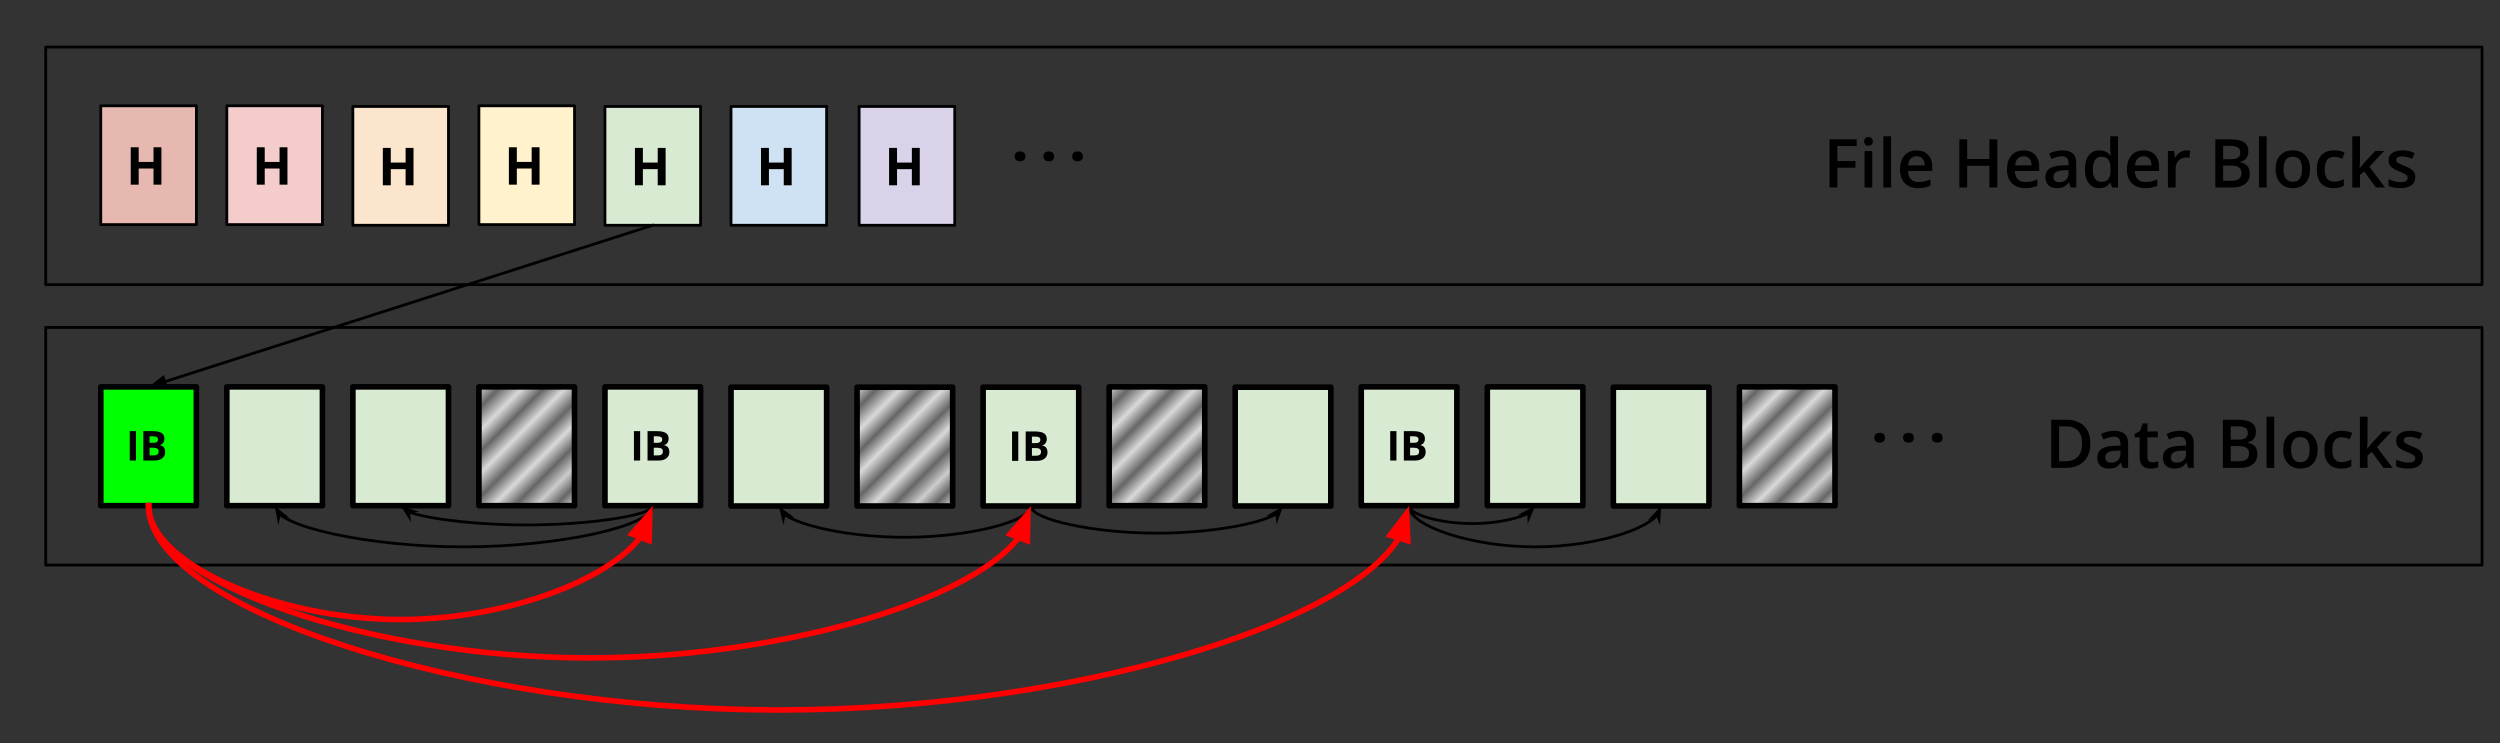 <?xml version="1.0"?>
<svg version="1.1" viewBox="0.0 0.0 890.173 264.659" fill="none" stroke="none" stroke-linecap="square" stroke-miterlimit="10" xmlns:xlink="http://www.w3.org/1999/xlink" xmlns="http://www.w3.org/2000/svg" width="890.173" height="264.659"><rect x="0.0" y="0.0" width="890.173" height="264.659" fill="#333333" stroke="none"/><clipPath id="p.0"><path d="m0 0l890.173 0l0 264.659l-890.173 0l0 -264.659z" clip-rule="nonzero"></path></clipPath><g clip-path="url(#p.0)"><path fill="#000000" fill-opacity="0.0" d="m0 0l890.173 0l0 264.659l-890.173 0z" fill-rule="evenodd"></path><path fill="#000000" fill-opacity="0.0" d="m16.278 16.758l867.496 0l0 84.598l-867.496 0z" fill-rule="evenodd"></path><path stroke="#000000" stroke-width="1.0" stroke-linejoin="round" stroke-linecap="butt" d="m16.278 16.758l867.496 0l0 84.598l-867.496 0z" fill-rule="evenodd"></path><path fill="#e6b8af" d="m35.879 37.682l34.047 0l0 42.299l-34.047 0z" fill-rule="evenodd"></path><path stroke="#000000" stroke-width="1.0" stroke-linejoin="round" stroke-linecap="butt" d="m35.879 37.682l34.047 0l0 42.299l-34.047 0z" fill-rule="evenodd"></path><path fill="#000000" d="m57.473 65.752l-2.812 0l0 -5.75l-5.281 0l0 5.75l-2.828 0l0 -13.312l2.828 0l0 5.219l5.281 0l0 -5.219l2.812 0l0 13.312z" fill-rule="nonzero"></path><path fill="#000000" fill-opacity="0.0" d="m351.522 32.777l45.386 0l0 15.496l-45.386 0z" fill-rule="evenodd"></path><path fill="#000000" d="m361.304 55.677q0 -0.828 0.5 -1.281q0.5 -0.469 1.438 -0.469q0.906 0 1.391 0.469q0.484 0.453 0.484 1.281q0 0.828 -0.5 1.297q-0.5 0.453 -1.375 0.453q-0.891 0 -1.422 -0.453q-0.516 -0.469 -0.516 -1.297zm10.239 0q0 -0.828 0.5 -1.281q0.5 -0.469 1.438 -0.469q0.906 0 1.391 0.469q0.484 0.453 0.484 1.281q0 0.828 -0.5 1.297q-0.5 0.453 -1.375 0.453q-0.891 0 -1.422 -0.453q-0.516 -0.469 -0.516 -1.297zm10.239 0q0 -0.828 0.5 -1.281q0.5 -0.469 1.438 -0.469q0.906 0 1.391 0.469q0.484 0.453 0.484 1.281q0 0.828 -0.5 1.297q-0.5 0.453 -1.375 0.453q-0.891 0 -1.422 -0.453q-0.516 -0.469 -0.516 -1.297z" fill-rule="nonzero"></path><path fill="#000000" fill-opacity="0.0" d="m640.176 34.711l234.331 0l0 48.693l-234.331 0z" fill-rule="evenodd"></path><path fill="#000000" d="m654.223 66.751l-2.781 0l0 -17.141l9.672 0l0 2.375l-6.891 0l0 5.359l6.453 0l0 2.375l-6.453 0l0 7.031zm12.445 0l-2.75 0l0 -12.969l2.75 0l0 12.969zm-2.906 -16.391q0 -0.75 0.391 -1.141q0.406 -0.406 1.156 -0.406q0.734 0 1.141 0.406q0.406 0.391 0.406 1.141q0 0.703 -0.406 1.109q-0.406 0.391 -1.141 0.391q-0.75 0 -1.156 -0.391q-0.391 -0.406 -0.391 -1.109zm9.598 16.391l-2.75 0l0 -18.234l2.75 0l0 18.234zm9.598 0.234q-3.016 0 -4.719 -1.766q-1.703 -1.766 -1.703 -4.859q0 -3.172 1.578 -4.984q1.578 -1.828 4.344 -1.828q2.562 0 4.047 1.562q1.5 1.562 1.5 4.297l0 1.484l-8.641 0q0.062 1.891 1.016 2.906q0.969 1 2.719 1q1.141 0 2.125 -0.203q1.0 -0.219 2.141 -0.734l0 2.25q-1.016 0.469 -2.047 0.672q-1.031 0.203 -2.359 0.203zm-0.5 -11.344q-1.312 0 -2.109 0.828q-0.781 0.828 -0.938 2.422l5.891 0q-0.031 -1.594 -0.781 -2.422q-0.75 -0.828 -2.062 -0.828zm28.719 11.109l-2.812 0l0 -7.719l-7.906 0l0 7.719l-2.797 0l0 -17.141l2.797 0l0 7.016l7.906 0l0 -7.016l2.812 0l0 17.141zm9.867 0.234q-3.016 0 -4.719 -1.766q-1.703 -1.766 -1.703 -4.859q0 -3.172 1.578 -4.984q1.578 -1.828 4.344 -1.828q2.562 0 4.047 1.562q1.5 1.562 1.5 4.297l0 1.484l-8.641 0q0.062 1.891 1.016 2.906q0.969 1 2.719 1q1.141 0 2.125 -0.203q1.0 -0.219 2.141 -0.734l0 2.25q-1.016 0.469 -2.047 0.672q-1.031 0.203 -2.359 0.203zm-0.5 -11.344q-1.312 0 -2.109 0.828q-0.781 0.828 -0.938 2.422l5.891 0q-0.031 -1.594 -0.781 -2.422q-0.75 -0.828 -2.062 -0.828zm16.781 11.109l-0.547 -1.812l-0.094 0q-0.938 1.188 -1.891 1.625q-0.953 0.422 -2.438 0.422q-1.906 0 -2.984 -1.031q-1.062 -1.031 -1.062 -2.922q0 -2.0 1.484 -3.016q1.484 -1.031 4.531 -1.125l2.234 -0.062l0 -0.688q0 -1.25 -0.578 -1.859q-0.578 -0.625 -1.797 -0.625q-1.0 0 -1.922 0.297q-0.906 0.297 -1.75 0.688l-0.891 -1.969q1.062 -0.547 2.312 -0.828q1.25 -0.297 2.375 -0.297q2.469 0 3.719 1.078q1.266 1.078 1.266 3.391l0 8.734l-1.969 0zm-4.094 -1.875q1.5 0 2.406 -0.828q0.906 -0.844 0.906 -2.359l0 -1.125l-1.672 0.062q-1.938 0.078 -2.828 0.656q-0.875 0.578 -0.875 1.781q0 0.859 0.516 1.344q0.516 0.469 1.547 0.469zm14.281 2.109q-2.422 0 -3.781 -1.75q-1.359 -1.766 -1.359 -4.937q0 -3.188 1.375 -4.969q1.375 -1.781 3.812 -1.781q2.547 0 3.891 1.891l0.141 0q-0.203 -1.391 -0.203 -2.203l0 -4.719l2.766 0l0 18.234l-2.156 0l-0.484 -1.703l-0.125 0q-1.328 1.938 -3.875 1.938zm0.734 -2.234q1.703 0 2.469 -0.953q0.781 -0.953 0.797 -3.094l0 -0.391q0 -2.453 -0.797 -3.484q-0.797 -1.031 -2.484 -1.031q-1.453 0 -2.25 1.188q-0.781 1.172 -0.781 3.359q0 2.156 0.766 3.281q0.766 1.125 2.281 1.125zm15.5 2.234q-3.016 0 -4.719 -1.766q-1.703 -1.766 -1.703 -4.859q0 -3.172 1.578 -4.984q1.578 -1.828 4.344 -1.828q2.562 0 4.047 1.562q1.5 1.562 1.5 4.297l0 1.484l-8.641 0q0.062 1.891 1.016 2.906q0.969 1 2.719 1q1.141 0 2.125 -0.203q1.0 -0.219 2.141 -0.734l0 2.25q-1.016 0.469 -2.047 0.672q-1.031 0.203 -2.359 0.203zm-0.5 -11.344q-1.312 0 -2.109 0.828q-0.781 0.828 -0.938 2.422l5.891 0q-0.031 -1.594 -0.781 -2.422q-0.75 -0.828 -2.062 -0.828zm15.25 -2.094q0.828 0 1.375 0.125l-0.281 2.562q-0.578 -0.141 -1.219 -0.141q-1.641 0 -2.672 1.078q-1.031 1.078 -1.031 2.797l0 6.781l-2.75 0l0 -12.969l2.156 0l0.359 2.297l0.141 0q0.656 -1.172 1.688 -1.844q1.031 -0.688 2.234 -0.688zm10.301 -3.938l5.078 0q3.547 0 5.125 1.031q1.578 1.031 1.578 3.266q0 1.5 -0.781 2.5q-0.766 0.984 -2.219 1.25l0 0.109q1.797 0.344 2.641 1.344q0.859 1.0 0.859 2.719q0 2.312 -1.609 3.625q-1.609 1.297 -4.484 1.297l-6.188 0l0 -17.141zm2.797 7.078l2.703 0q1.75 0 2.562 -0.547q0.812 -0.562 0.812 -1.891q0 -1.219 -0.875 -1.75q-0.875 -0.547 -2.781 -0.547l-2.422 0l0 4.734zm0 2.281l0 5.422l2.984 0q1.75 0 2.641 -0.672q0.906 -0.672 0.906 -2.125q0 -1.344 -0.922 -1.984q-0.906 -0.641 -2.766 -0.641l-2.844 0zm15.5 7.781l-2.75 0l0 -18.234l2.75 0l0 18.234zm15.441 -6.5q0 3.172 -1.641 4.953q-1.625 1.781 -4.531 1.781q-1.812 0 -3.203 -0.812q-1.391 -0.828 -2.141 -2.359q-0.75 -1.547 -0.75 -3.562q0 -3.156 1.609 -4.922q1.625 -1.781 4.562 -1.781q2.812 0 4.453 1.812q1.641 1.812 1.641 4.891zm-9.438 0q0 4.484 3.312 4.484q3.281 0 3.281 -4.484q0 -4.453 -3.297 -4.453q-1.734 0 -2.516 1.156q-0.781 1.141 -0.781 3.297zm17.832 6.734q-2.953 0 -4.484 -1.719q-1.516 -1.719 -1.516 -4.922q0 -3.281 1.594 -5.031q1.594 -1.766 4.625 -1.766q2.047 0 3.688 0.766l-0.828 2.219q-1.75 -0.688 -2.891 -0.688q-3.359 0 -3.359 4.469q0 2.188 0.828 3.281q0.844 1.094 2.469 1.094q1.844 0 3.484 -0.922l0 2.406q-0.75 0.438 -1.594 0.625q-0.828 0.188 -2.016 0.188zm9.305 -7.078l1.562 -1.953l3.922 -4.172l3.172 0l-5.219 5.578l5.547 7.391l-3.234 0l-4.156 -5.687l-1.516 1.25l0 4.437l-2.734 0l0 -18.234l2.734 0l0 8.891l-0.141 2.5l0.062 0zm19.77 3.156q0 1.891 -1.391 2.906q-1.375 1.016 -3.953 1.016q-2.578 0 -4.156 -0.781l0 -2.391q2.281 1.062 4.25 1.062q2.547 0 2.547 -1.531q0 -0.5 -0.281 -0.828q-0.281 -0.328 -0.922 -0.672q-0.641 -0.359 -1.797 -0.797q-2.234 -0.875 -3.031 -1.734q-0.781 -0.875 -0.781 -2.25q0 -1.672 1.328 -2.594q1.344 -0.922 3.656 -0.922q2.281 0 4.328 0.938l-0.891 2.062q-2.094 -0.859 -3.531 -0.859q-2.172 0 -2.172 1.234q0 0.609 0.562 1.031q0.562 0.422 2.484 1.172q1.594 0.609 2.312 1.125q0.734 0.516 1.078 1.203q0.359 0.672 0.359 1.609z" fill-rule="nonzero"></path><path fill="#f4cccc" d="m80.761 37.682l34.047 0l0 42.299l-34.047 0z" fill-rule="evenodd"></path><path stroke="#000000" stroke-width="1.0" stroke-linejoin="round" stroke-linecap="butt" d="m80.761 37.682l34.047 0l0 42.299l-34.047 0z" fill-rule="evenodd"></path><path fill="#000000" d="m102.355 65.752l-2.812 0l0 -5.75l-5.281 0l0 5.75l-2.828 0l0 -13.312l2.828 0l0 5.219l5.281 0l0 -5.219l2.812 0l0 13.312z" fill-rule="nonzero"></path><path fill="#fce5cd" d="m125.643 37.908l34.047 0l0 42.299l-34.047 0z" fill-rule="evenodd"></path><path stroke="#000000" stroke-width="1.0" stroke-linejoin="round" stroke-linecap="butt" d="m125.643 37.908l34.047 0l0 42.299l-34.047 0z" fill-rule="evenodd"></path><path fill="#000000" d="m147.237 65.978l-2.812 0l0 -5.75l-5.281 0l0 5.75l-2.828 0l0 -13.312l2.828 0l0 5.219l5.281 0l0 -5.219l2.812 0l0 13.312z" fill-rule="nonzero"></path><path fill="#fff2cc" d="m170.525 37.682l34.047 0l0 42.299l-34.047 0z" fill-rule="evenodd"></path><path stroke="#000000" stroke-width="1.0" stroke-linejoin="round" stroke-linecap="butt" d="m170.525 37.682l34.047 0l0 42.299l-34.047 0z" fill-rule="evenodd"></path><path fill="#000000" d="m192.119 65.752l-2.812 0l0 -5.75l-5.281 0l0 5.75l-2.828 0l0 -13.312l2.828 0l0 5.219l5.281 0l0 -5.219l2.812 0l0 13.312z" fill-rule="nonzero"></path><path fill="#d9ead3" d="m215.407 37.908l34.047 0l0 42.299l-34.047 0z" fill-rule="evenodd"></path><path stroke="#000000" stroke-width="1.0" stroke-linejoin="round" stroke-linecap="butt" d="m215.407 37.908l34.047 0l0 42.299l-34.047 0z" fill-rule="evenodd"></path><path fill="#000000" d="m237.001 65.978l-2.812 0l0 -5.75l-5.281 0l0 5.75l-2.828 0l0 -13.312l2.828 0l0 5.219l5.281 0l0 -5.219l2.812 0l0 13.312z" fill-rule="nonzero"></path><path fill="#cfe2f3" d="m260.289 37.908l34.047 0l0 42.299l-34.047 0z" fill-rule="evenodd"></path><path stroke="#000000" stroke-width="1.0" stroke-linejoin="round" stroke-linecap="butt" d="m260.289 37.908l34.047 0l0 42.299l-34.047 0z" fill-rule="evenodd"></path><path fill="#000000" d="m281.883 65.978l-2.812 0l0 -5.75l-5.281 0l0 5.75l-2.828 0l0 -13.312l2.828 0l0 5.219l5.281 0l0 -5.219l2.812 0l0 13.312z" fill-rule="nonzero"></path><path fill="#d9d2e9" d="m305.906 37.908l34.047 0l0 42.299l-34.047 0z" fill-rule="evenodd"></path><path stroke="#000000" stroke-width="1.0" stroke-linejoin="round" stroke-linecap="butt" d="m305.906 37.908l34.047 0l0 42.299l-34.047 0z" fill-rule="evenodd"></path><path fill="#000000" d="m327.499 65.978l-2.812 0l0 -5.75l-5.281 0l0 5.75l-2.828 0l0 -13.312l2.828 0l0 5.219l5.281 0l0 -5.219l2.812 0l0 13.312z" fill-rule="nonzero"></path><path fill="#000000" fill-opacity="0.0" d="m16.278 116.609l867.496 0l0 84.598l-867.496 0z" fill-rule="evenodd"></path><path stroke="#000000" stroke-width="1.0" stroke-linejoin="round" stroke-linecap="butt" d="m16.278 116.609l867.496 0l0 84.598l-867.496 0z" fill-rule="evenodd"></path><path fill="#00ff00" d="m35.879 137.758l34.047 0l0 42.299l-34.047 0z" fill-rule="evenodd"></path><path stroke="#000000" stroke-width="2.0" stroke-linejoin="round" stroke-linecap="butt" d="m35.879 137.758l34.047 0l0 42.299l-34.047 0z" fill-rule="evenodd"></path><path fill="#000000" d="m46.192 163.988l0 -10.469l2.219 0l0 10.469l-2.219 0zm4.852 -10.469l3.266 0q2.219 0 3.219 0.641q1.016 0.625 1.016 2.016q0 0.938 -0.453 1.547q-0.438 0.594 -1.156 0.719l0 0.062q0.984 0.219 1.422 0.828q0.453 0.609 0.453 1.625q0 1.422 -1.047 2.234q-1.031 0.797 -2.797 0.797l-3.922 0l0 -10.469zm2.219 4.156l1.297 0q0.891 0 1.297 -0.281q0.406 -0.281 0.406 -0.922q0 -0.609 -0.438 -0.859q-0.438 -0.266 -1.391 -0.266l-1.172 0l0 2.328zm0 1.75l0 2.734l1.453 0q0.906 0 1.344 -0.344q0.438 -0.359 0.438 -1.078q0 -1.312 -1.859 -1.312l-1.375 0z" fill-rule="nonzero"></path><path fill="#000000" fill-opacity="0.0" d="m719.105 134.562l155.402 0l0 48.693l-155.402 0z" fill-rule="evenodd"></path><path fill="#000000" d="m744.308 157.867q0 4.25 -2.359 6.5q-2.359 2.234 -6.781 2.234l-4.797 0l0 -17.141l5.297 0q4.094 0 6.359 2.203q2.281 2.203 2.281 6.203zm-2.953 0.094q0 -6.156 -5.766 -6.156l-2.422 0l0 12.438l2.0 0q6.188 0 6.188 -6.281zm14.441 8.641l-0.547 -1.812l-0.094 0q-0.938 1.188 -1.891 1.625q-0.953 0.422 -2.438 0.422q-1.906 0 -2.984 -1.031q-1.062 -1.031 -1.062 -2.922q0 -2.0 1.484 -3.016q1.484 -1.031 4.531 -1.125l2.234 -0.062l0 -0.688q0 -1.25 -0.578 -1.859q-0.578 -0.625 -1.797 -0.625q-1.0 0 -1.922 0.297q-0.906 0.297 -1.75 0.688l-0.891 -1.969q1.062 -0.547 2.312 -0.828q1.25 -0.297 2.375 -0.297q2.469 0 3.719 1.078q1.266 1.078 1.266 3.391l0 8.734l-1.969 0zm-4.094 -1.875q1.5 0 2.406 -0.828q0.906 -0.844 0.906 -2.359l0 -1.125l-1.672 0.062q-1.938 0.078 -2.828 0.656q-0.875 0.578 -0.875 1.781q0 0.859 0.516 1.344q0.516 0.469 1.547 0.469zm14.734 -0.125q1.016 0 2.016 -0.312l0 2.078q-0.453 0.203 -1.172 0.328q-0.719 0.141 -1.5 0.141q-3.906 0 -3.906 -4.125l0 -6.984l-1.781 0l0 -1.219l1.906 -1.016l0.938 -2.734l1.703 0l0 2.875l3.688 0l0 2.094l-3.688 0l0 6.938q0 1.0 0.484 1.469q0.5 0.469 1.312 0.469zm12.715 2.0l-0.547 -1.812l-0.094 0q-0.938 1.188 -1.891 1.625q-0.953 0.422 -2.438 0.422q-1.906 0 -2.984 -1.031q-1.062 -1.031 -1.062 -2.922q0 -2.0 1.484 -3.016q1.484 -1.031 4.531 -1.125l2.234 -0.062l0 -0.688q0 -1.25 -0.578 -1.859q-0.578 -0.625 -1.797 -0.625q-1.0 0 -1.922 0.297q-0.906 0.297 -1.75 0.688l-0.891 -1.969q1.062 -0.547 2.312 -0.828q1.25 -0.297 2.375 -0.297q2.469 0 3.719 1.078q1.266 1.078 1.266 3.391l0 8.734l-1.969 0zm-4.094 -1.875q1.5 0 2.406 -0.828q0.906 -0.844 0.906 -2.359l0 -1.125l-1.672 0.062q-1.938 0.078 -2.828 0.656q-0.875 0.578 -0.875 1.781q0 0.859 0.516 1.344q0.516 0.469 1.547 0.469zm16.438 -15.266l5.078 0q3.547 0 5.125 1.031q1.578 1.031 1.578 3.266q0 1.5 -0.781 2.5q-0.766 0.984 -2.219 1.25l0 0.109q1.797 0.344 2.641 1.344q0.859 1.0 0.859 2.719q0 2.312 -1.609 3.625q-1.609 1.297 -4.484 1.297l-6.188 0l0 -17.141zm2.797 7.078l2.703 0q1.75 0 2.562 -0.547q0.812 -0.562 0.812 -1.891q0 -1.219 -0.875 -1.75q-0.875 -0.547 -2.781 -0.547l-2.422 0l0 4.734zm0 2.281l0 5.422l2.984 0q1.75 0 2.641 -0.672q0.906 -0.672 0.906 -2.125q0 -1.344 -0.922 -1.984q-0.906 -0.641 -2.766 -0.641l-2.844 0zm15.5 7.781l-2.75 0l0 -18.234l2.75 0l0 18.234zm15.441 -6.5q0 3.172 -1.641 4.953q-1.625 1.781 -4.531 1.781q-1.812 0 -3.203 -0.812q-1.391 -0.828 -2.141 -2.359q-0.75 -1.547 -0.75 -3.562q0 -3.156 1.609 -4.922q1.625 -1.781 4.562 -1.781q2.812 0 4.453 1.812q1.641 1.812 1.641 4.891zm-9.438 0q0 4.484 3.312 4.484q3.281 0 3.281 -4.484q0 -4.453 -3.297 -4.453q-1.734 0 -2.516 1.156q-0.781 1.141 -0.781 3.297zm17.832 6.734q-2.953 0 -4.484 -1.719q-1.516 -1.719 -1.516 -4.922q0 -3.281 1.594 -5.031q1.594 -1.766 4.625 -1.766q2.047 0 3.688 0.766l-0.828 2.219q-1.75 -0.688 -2.891 -0.688q-3.359 0 -3.359 4.469q0 2.188 0.828 3.281q0.844 1.094 2.469 1.094q1.844 0 3.484 -0.922l0 2.406q-0.75 0.438 -1.594 0.625q-0.828 0.188 -2.016 0.188zm9.305 -7.078l1.562 -1.953l3.922 -4.172l3.172 0l-5.219 5.578l5.547 7.391l-3.234 0l-4.156 -5.688l-1.516 1.25l0 4.438l-2.734 0l0 -18.234l2.734 0l0 8.891l-0.141 2.5l0.062 0zm19.77 3.156q0 1.891 -1.391 2.906q-1.375 1.016 -3.953 1.016q-2.578 0 -4.156 -0.781l0 -2.391q2.281 1.062 4.25 1.062q2.547 0 2.547 -1.531q0 -0.5 -0.281 -0.828q-0.281 -0.328 -0.922 -0.672q-0.641 -0.359 -1.797 -0.797q-2.234 -0.875 -3.031 -1.734q-0.781 -0.875 -0.781 -2.25q0 -1.672 1.328 -2.594q1.344 -0.922 3.656 -0.922q2.281 0 4.328 0.938l-0.891 2.062q-2.094 -0.859 -3.531 -0.859q-2.172 0 -2.172 1.234q0 0.609 0.562 1.031q0.562 0.422 2.484 1.172q1.594 0.609 2.312 1.125q0.734 0.516 1.078 1.203q0.359 0.672 0.359 1.609z" fill-rule="nonzero"></path><path fill="#d9ead3" d="m80.761 137.758l34.047 0l0 42.299l-34.047 0z" fill-rule="evenodd"></path><path stroke="#000000" stroke-width="2.0" stroke-linejoin="round" stroke-linecap="butt" d="m80.761 137.758l34.047 0l0 42.299l-34.047 0z" fill-rule="evenodd"></path><path fill="#d9ead3" d="m125.643 137.758l34.047 0l0 42.299l-34.047 0z" fill-rule="evenodd"></path><path stroke="#000000" stroke-width="2.0" stroke-linejoin="round" stroke-linecap="butt" d="m125.643 137.758l34.047 0l0 42.299l-34.047 0z" fill-rule="evenodd"></path><defs><linearGradient id="p.1" gradientUnits="userSpaceOnUse" gradientTransform="matrix(7.347 0.0 0.0 7.347 0.0 0.0)" spreadMethod="pad" x1="20.33" y1="21.628" x2="25.526" y2="26.823"><stop offset="0.0" stop-color="#d9d9d9"></stop><stop offset="0.1" stop-color="#666666"></stop><stop offset="0.21" stop-color="#d9d9d9"></stop><stop offset="0.31" stop-color="#666666"></stop><stop offset="0.41" stop-color="#d9d9d9"></stop><stop offset="0.52" stop-color="#666666"></stop><stop offset="0.62" stop-color="#d9d9d9"></stop><stop offset="0.72" stop-color="#666666"></stop><stop offset="0.82" stop-color="#cccccc"></stop><stop offset="0.91" stop-color="#666666"></stop><stop offset="1.0" stop-color="#d9d9d9"></stop></linearGradient></defs><path fill="url(#p.1)" d="m170.525 137.758l34.047 0l0 42.299l-34.047 0z" fill-rule="evenodd"></path><path stroke="#000000" stroke-width="2.0" stroke-linejoin="round" stroke-linecap="butt" d="m170.525 137.758l34.047 0l0 42.299l-34.047 0z" fill-rule="evenodd"></path><path fill="#d9ead3" d="m215.407 137.758l34.047 0l0 42.299l-34.047 0z" fill-rule="evenodd"></path><path stroke="#000000" stroke-width="2.0" stroke-linejoin="round" stroke-linecap="butt" d="m215.407 137.758l34.047 0l0 42.299l-34.047 0z" fill-rule="evenodd"></path><path fill="#000000" d="m225.719 163.988l0 -10.469l2.219 0l0 10.469l-2.219 0zm4.852 -10.469l3.266 0q2.219 0 3.219 0.641q1.016 0.625 1.016 2.016q0 0.938 -0.453 1.547q-0.438 0.594 -1.156 0.719l0 0.062q0.984 0.219 1.422 0.828q0.453 0.609 0.453 1.625q0 1.422 -1.047 2.234q-1.031 0.797 -2.797 0.797l-3.922 0l0 -10.469zm2.219 4.156l1.297 0q0.891 0 1.297 -0.281q0.406 -0.281 0.406 -0.922q0 -0.609 -0.438 -0.859q-0.438 -0.266 -1.391 -0.266l-1.172 0l0 2.328zm0 1.75l0 2.734l1.453 0q0.906 0 1.344 -0.344q0.438 -0.359 0.438 -1.078q0 -1.312 -1.859 -1.312l-1.375 0z" fill-rule="nonzero"></path><path fill="#d9ead3" d="m260.289 137.871l34.047 0l0 42.299l-34.047 0z" fill-rule="evenodd"></path><path stroke="#000000" stroke-width="2.0" stroke-linejoin="round" stroke-linecap="butt" d="m260.289 137.871l34.047 0l0 42.299l-34.047 0z" fill-rule="evenodd"></path><defs><linearGradient id="p.2" gradientUnits="userSpaceOnUse" gradientTransform="matrix(7.347 0.0 0.0 7.347 0.0 0.0)" spreadMethod="pad" x1="38.656" y1="21.643" x2="43.851" y2="26.838"><stop offset="0.0" stop-color="#d9d9d9"></stop><stop offset="0.1" stop-color="#666666"></stop><stop offset="0.21" stop-color="#d9d9d9"></stop><stop offset="0.31" stop-color="#666666"></stop><stop offset="0.41" stop-color="#d9d9d9"></stop><stop offset="0.52" stop-color="#666666"></stop><stop offset="0.62" stop-color="#d9d9d9"></stop><stop offset="0.72" stop-color="#666666"></stop><stop offset="0.82" stop-color="#cccccc"></stop><stop offset="0.91" stop-color="#666666"></stop><stop offset="1.0" stop-color="#d9d9d9"></stop></linearGradient></defs><path fill="url(#p.2)" d="m305.171 137.871l34.047 0l0 42.299l-34.047 0z" fill-rule="evenodd"></path><path stroke="#000000" stroke-width="2.0" stroke-linejoin="round" stroke-linecap="butt" d="m305.171 137.871l34.047 0l0 42.299l-34.047 0z" fill-rule="evenodd"></path><path fill="#d9ead3" d="m350.053 137.871l34.047 0l0 42.299l-34.047 0z" fill-rule="evenodd"></path><path stroke="#000000" stroke-width="2.0" stroke-linejoin="round" stroke-linecap="butt" d="m350.053 137.871l34.047 0l0 42.299l-34.047 0z" fill-rule="evenodd"></path><path fill="#000000" d="m360.365 164.101l0 -10.469l2.219 0l0 10.469l-2.219 0zm4.852 -10.469l3.266 0q2.219 0 3.219 0.641q1.016 0.625 1.016 2.016q0 0.938 -0.453 1.547q-0.438 0.594 -1.156 0.719l0 0.062q0.984 0.219 1.422 0.828q0.453 0.609 0.453 1.625q0 1.422 -1.047 2.234q-1.031 0.797 -2.797 0.797l-3.922 0l0 -10.469zm2.219 4.156l1.297 0q0.891 0 1.297 -0.281q0.406 -0.281 0.406 -0.922q0 -0.609 -0.438 -0.859q-0.438 -0.266 -1.391 -0.266l-1.172 0l0 2.328zm0 1.75l0 2.734l1.453 0q0.906 0 1.344 -0.344q0.438 -0.359 0.438 -1.078q0 -1.312 -1.859 -1.312l-1.375 0z" fill-rule="nonzero"></path><defs><linearGradient id="p.3" gradientUnits="userSpaceOnUse" gradientTransform="matrix(7.347 0.0 0.0 7.347 0.0 0.0)" spreadMethod="pad" x1="50.873" y1="21.628" x2="56.068" y2="26.823"><stop offset="0.0" stop-color="#d9d9d9"></stop><stop offset="0.1" stop-color="#666666"></stop><stop offset="0.21" stop-color="#d9d9d9"></stop><stop offset="0.31" stop-color="#666666"></stop><stop offset="0.41" stop-color="#d9d9d9"></stop><stop offset="0.52" stop-color="#666666"></stop><stop offset="0.62" stop-color="#d9d9d9"></stop><stop offset="0.72" stop-color="#666666"></stop><stop offset="0.82" stop-color="#cccccc"></stop><stop offset="0.91" stop-color="#666666"></stop><stop offset="1.0" stop-color="#d9d9d9"></stop></linearGradient></defs><path fill="url(#p.3)" d="m394.934 137.758l34.047 0l0 42.299l-34.047 0z" fill-rule="evenodd"></path><path stroke="#000000" stroke-width="2.0" stroke-linejoin="round" stroke-linecap="butt" d="m394.934 137.758l34.047 0l0 42.299l-34.047 0z" fill-rule="evenodd"></path><path fill="#d9ead3" d="m439.816 137.871l34.047 0l0 42.299l-34.047 0z" fill-rule="evenodd"></path><path stroke="#000000" stroke-width="2.0" stroke-linejoin="round" stroke-linecap="butt" d="m439.816 137.871l34.047 0l0 42.299l-34.047 0z" fill-rule="evenodd"></path><path fill="#d9ead3" d="m484.698 137.758l34.047 0l0 42.299l-34.047 0z" fill-rule="evenodd"></path><path stroke="#000000" stroke-width="2.0" stroke-linejoin="round" stroke-linecap="butt" d="m484.698 137.758l34.047 0l0 42.299l-34.047 0z" fill-rule="evenodd"></path><path fill="#000000" d="m495.011 163.988l0 -10.469l2.219 0l0 10.469l-2.219 0zm4.852 -10.469l3.266 0q2.219 0 3.219 0.641q1.016 0.625 1.016 2.016q0 0.938 -0.453 1.547q-0.438 0.594 -1.156 0.719l0 0.062q0.984 0.219 1.422 0.828q0.453 0.609 0.453 1.625q0 1.422 -1.047 2.234q-1.031 0.797 -2.797 0.797l-3.922 0l0 -10.469zm2.219 4.156l1.297 0q0.891 0 1.297 -0.281q0.406 -0.281 0.406 -0.922q0 -0.609 -0.438 -0.859q-0.438 -0.266 -1.391 -0.266l-1.172 0l0 2.328zm0 1.75l0 2.734l1.453 0q0.906 0 1.344 -0.344q0.438 -0.359 0.438 -1.078q0 -1.312 -1.859 -1.312l-1.375 0z" fill-rule="nonzero"></path><path fill="#d9ead3" d="m529.58 137.758l34.047 0l0 42.299l-34.047 0z" fill-rule="evenodd"></path><path stroke="#000000" stroke-width="2.0" stroke-linejoin="round" stroke-linecap="butt" d="m529.58 137.758l34.047 0l0 42.299l-34.047 0z" fill-rule="evenodd"></path><path fill="#d9ead3" d="m574.462 137.871l34.047 0l0 42.299l-34.047 0z" fill-rule="evenodd"></path><path stroke="#000000" stroke-width="2.0" stroke-linejoin="round" stroke-linecap="butt" d="m574.462 137.871l34.047 0l0 42.299l-34.047 0z" fill-rule="evenodd"></path><path fill="#000000" fill-opacity="0.0" d="m657.618 132.966l45.386 0l0 15.496l-45.386 0z" fill-rule="evenodd"></path><path fill="#000000" d="m667.399 155.866q0 -0.828 0.5 -1.281q0.5 -0.469 1.438 -0.469q0.906 0 1.391 0.469q0.484 0.453 0.484 1.281q0 0.828 -0.5 1.297q-0.5 0.453 -1.375 0.453q-0.891 0 -1.422 -0.453q-0.516 -0.469 -0.516 -1.297zm10.239 0q0 -0.828 0.5 -1.281q0.5 -0.469 1.438 -0.469q0.906 0 1.391 0.469q0.484 0.453 0.484 1.281q0 0.828 -0.5 1.297q-0.5 0.453 -1.375 0.453q-0.891 0 -1.422 -0.453q-0.516 -0.469 -0.516 -1.297zm10.239 0q0 -0.828 0.5 -1.281q0.5 -0.469 1.438 -0.469q0.906 0 1.391 0.469q0.484 0.453 0.484 1.281q0 0.828 -0.5 1.297q-0.5 0.453 -1.375 0.453q-0.891 0 -1.422 -0.453q-0.516 -0.469 -0.516 -1.297z" fill-rule="nonzero"></path><defs><linearGradient id="p.4" gradientUnits="userSpaceOnUse" gradientTransform="matrix(7.347 0.0 0.0 7.347 0.0 0.0)" spreadMethod="pad" x1="81.415" y1="21.628" x2="86.611" y2="26.823"><stop offset="0.0" stop-color="#d9d9d9"></stop><stop offset="0.1" stop-color="#666666"></stop><stop offset="0.21" stop-color="#d9d9d9"></stop><stop offset="0.31" stop-color="#666666"></stop><stop offset="0.41" stop-color="#d9d9d9"></stop><stop offset="0.52" stop-color="#666666"></stop><stop offset="0.62" stop-color="#d9d9d9"></stop><stop offset="0.72" stop-color="#666666"></stop><stop offset="0.82" stop-color="#cccccc"></stop><stop offset="0.91" stop-color="#666666"></stop><stop offset="1.0" stop-color="#d9d9d9"></stop></linearGradient></defs><path fill="url(#p.4)" d="m619.344 137.758l34.047 0l0 42.299l-34.047 0z" fill-rule="evenodd"></path><path stroke="#000000" stroke-width="2.0" stroke-linejoin="round" stroke-linecap="butt" d="m619.344 137.758l34.047 0l0 42.299l-34.047 0z" fill-rule="evenodd"></path><path fill="#000000" fill-opacity="0.0" d="m232.431 80.207l-179.528 57.543" fill-rule="evenodd"></path><path stroke="#000000" stroke-width="1.0" stroke-linejoin="round" stroke-linecap="butt" d="m232.431 80.207l-173.814 55.712" fill-rule="evenodd"></path><path fill="#000000" stroke="#000000" stroke-width="1.0" stroke-linecap="butt" d="m58.112 134.346l-3.817 2.958l4.826 0.188z" fill-rule="evenodd"></path><path fill="#000000" fill-opacity="0.0" d="m232.431 180.058c0 7.333 -33.661 14.659 -67.323 14.667c-33.661 0.008 -67.323 -7.302 -67.323 -14.604" fill-rule="evenodd"></path><path stroke="#000000" stroke-width="1.0" stroke-linejoin="round" stroke-linecap="butt" d="m232.431 180.058c0 7.333 -33.661 14.659 -67.323 14.667c-16.831 0.004 -33.661 -1.822 -46.284 -4.561c-6.312 -1.37 -11.571 -2.968 -15.253 -4.68c-0.92 -0.428 -1.742 -0.863 -2.457 -1.304c-0.357 -0.22 -0.688 -0.442 -0.991 -0.664c-0.152 -0.111 -0.296 -0.223 -0.434 -0.335l-0.143 -0.12" fill-rule="evenodd"></path><path fill="#000000" stroke="#000000" stroke-width="1.0" stroke-linecap="butt" d="m99.545 183.061l1.542 0.387l-2.552 -2.074l0.622 3.229z" fill-rule="evenodd"></path><path fill="#000000" fill-opacity="0.0" d="m232.431 180.058c0 3.429 -22.441 6.851 -44.882 6.858c-22.441 0.008 -44.882 -3.398 -44.882 -6.795" fill-rule="evenodd"></path><path stroke="#000000" stroke-width="1.0" stroke-linejoin="round" stroke-linecap="butt" d="m232.431 180.058c0 3.429 -22.441 6.851 -44.882 6.858c-11.22 0.004 -22.441 -0.846 -30.856 -2.121c-4.208 -0.638 -7.714 -1.382 -10.169 -2.178c-0.307 -0.1 -0.597 -0.2 -0.87 -0.301l-0.271 -0.104" fill-rule="evenodd"></path><path fill="#000000" stroke="#000000" stroke-width="1.0" stroke-linecap="butt" d="m145.382 182.212l1.577 -0.205l-3.134 -0.994l1.762 2.776z" fill-rule="evenodd"></path><path fill="#000000" fill-opacity="0.0" d="m367.076 180.17c0 5.57 -22.441 11.131 -44.882 11.139c-22.441 0.008 -44.882 -5.538 -44.882 -11.076" fill-rule="evenodd"></path><path stroke="#000000" stroke-width="1.0" stroke-linejoin="round" stroke-linecap="butt" d="m367.076 180.17c0 5.57 -22.441 11.131 -44.882 11.139c-11.22 0.004 -22.441 -1.381 -30.856 -3.458c-4.208 -1.039 -7.714 -2.251 -10.169 -3.55c-0.614 -0.325 -1.161 -0.655 -1.638 -0.989c-0.06 -0.042 -0.118 -0.084 -0.175 -0.125l-0.14 -0.104" fill-rule="evenodd"></path><path fill="#000000" stroke="#000000" stroke-width="1.0" stroke-linecap="butt" d="m279.216 183.083l1.56 0.31l-2.651 -1.944l0.781 3.194z" fill-rule="evenodd"></path><path fill="#000000" fill-opacity="0.0" d="m367.076 180.17c0 4.837 22.441 9.667 44.882 9.675c22.441 0.008 44.882 -4.806 44.882 -9.612" fill-rule="evenodd"></path><path stroke="#000000" stroke-width="1.0" stroke-linejoin="round" stroke-linecap="butt" d="m367.076 180.17c0 4.837 22.441 9.667 44.882 9.675c11.22 0.004 22.441 -1.198 30.856 -3.001c4.208 -0.902 7.714 -1.954 10.169 -3.081c0.614 -0.282 1.161 -0.568 1.638 -0.858l0.041 -0.026" fill-rule="evenodd"></path><path fill="#000000" stroke="#000000" stroke-width="1.0" stroke-linecap="butt" d="m454.662 182.88l0.154 1.583l1.095 -3.1l-2.832 1.671z" fill-rule="evenodd"></path><path fill="#000000" fill-opacity="0.0" d="m501.722 180.058c0 3.185 11.22 6.362 22.441 6.37c11.22 0.008 22.441 -3.154 22.441 -6.307" fill-rule="evenodd"></path><path stroke="#000000" stroke-width="1.0" stroke-linejoin="round" stroke-linecap="butt" d="m501.722 180.058c0 3.185 11.22 6.362 22.441 6.37c5.61 0.004 11.22 -0.784 15.428 -1.968c1.052 -0.296 2.016 -0.616 2.871 -0.956c0.427 -0.17 0.827 -0.344 1.197 -0.522c0.185 -0.089 0.362 -0.179 0.532 -0.27l0.106 -0.058" fill-rule="evenodd"></path><path fill="#000000" stroke="#000000" stroke-width="1.0" stroke-linecap="butt" d="m544.296 182.654l0.074 1.589l1.249 -3.042l-2.912 1.527z" fill-rule="evenodd"></path><path fill="#000000" fill-opacity="0.0" d="m501.722 180.058c0 7.333 22.441 14.651 44.882 14.667c22.441 0.016 44.882 -7.27 44.882 -14.541" fill-rule="evenodd"></path><path stroke="#000000" stroke-width="1.0" stroke-linejoin="round" stroke-linecap="butt" d="m501.722 180.058c0 7.333 22.441 14.651 44.882 14.667c11.22 0.008 22.441 -1.81 30.856 -4.538c4.208 -1.364 7.714 -2.956 10.169 -4.661c0.614 -0.426 1.161 -0.86 1.638 -1.298c0.238 -0.219 0.459 -0.44 0.661 -0.662c0.051 -0.055 0.1 -0.111 0.148 -0.167l0.056 -0.066" fill-rule="evenodd"></path><path fill="#000000" stroke="#000000" stroke-width="1.0" stroke-linecap="butt" d="m590.132 183.332l0.589 1.477l0.188 -3.283l-2.254 2.394z" fill-rule="evenodd"></path><path fill="#000000" fill-opacity="0.0" d="m52.903 180.058c0 20.266 44.882 40.525 89.764 40.533c44.882 0.008 89.764 -20.235 89.764 -40.47" fill-rule="evenodd"></path><path stroke="#ff0000" stroke-width="2.0" stroke-linejoin="round" stroke-linecap="butt" d="m52.903 180.058c0 20.267 44.882 40.525 89.764 40.533c22.441 0.004 44.882 -5.055 61.713 -12.644c8.415 -3.795 15.428 -8.222 20.337 -12.965c1.227 -1.186 2.323 -2.391 3.276 -3.612l0.059 -0.077" fill-rule="evenodd"></path><path fill="#ff0000" stroke="#ff0000" stroke-width="2.0" stroke-linecap="butt" d="m231.127 192.499l0.236 -9.656l-6.388 7.245z" fill-rule="evenodd"></path><path fill="#000000" fill-opacity="0.0" d="m52.903 180.058c0 27.1 78.543 54.184 157.087 54.2c78.543 0.016 157.087 -27.037 157.087 -54.074" fill-rule="evenodd"></path><path stroke="#ff0000" stroke-width="2.0" stroke-linejoin="round" stroke-linecap="butt" d="m52.903 180.058c0 27.1 78.543 54.184 157.087 54.2c39.272 0.008 78.543 -6.751 107.997 -16.892c14.727 -5.07 26.999 -10.986 35.59 -17.324c2.148 -1.585 4.065 -3.195 5.734 -4.826c0.834 -0.815 1.606 -1.636 2.313 -2.46c0.354 -0.412 0.691 -0.825 1.012 -1.24l0.108 -0.141" fill-rule="evenodd"></path><path fill="#ff0000" stroke="#ff0000" stroke-width="2.0" stroke-linecap="butt" d="m365.824 192.567l0.197 -9.657l-6.358 7.271z" fill-rule="evenodd"></path><path fill="#000000" fill-opacity="0.0" d="m52.903 180.058c0 36.371 112.205 72.735 224.409 72.743c112.205 0.008 224.409 -36.34 224.409 -72.68" fill-rule="evenodd"></path><path stroke="#ff0000" stroke-width="2.0" stroke-linejoin="round" stroke-linecap="butt" d="m52.903 180.058c0 36.371 112.205 72.735 224.409 72.743c56.102 0.004 112.205 -9.081 154.281 -22.71c21.038 -6.814 38.57 -14.764 50.843 -23.282c6.136 -4.259 10.958 -8.66 14.245 -13.131c0.411 -0.559 0.798 -1.119 1.16 -1.68c0.091 -0.14 0.18 -0.281 0.267 -0.421l0.006 -0.011" fill-rule="evenodd"></path><path fill="#ff0000" stroke="#ff0000" stroke-width="2.0" stroke-linecap="butt" d="m501.266 192.559l-0.423 -9.649l-5.878 7.664z" fill-rule="evenodd"></path></g></svg>